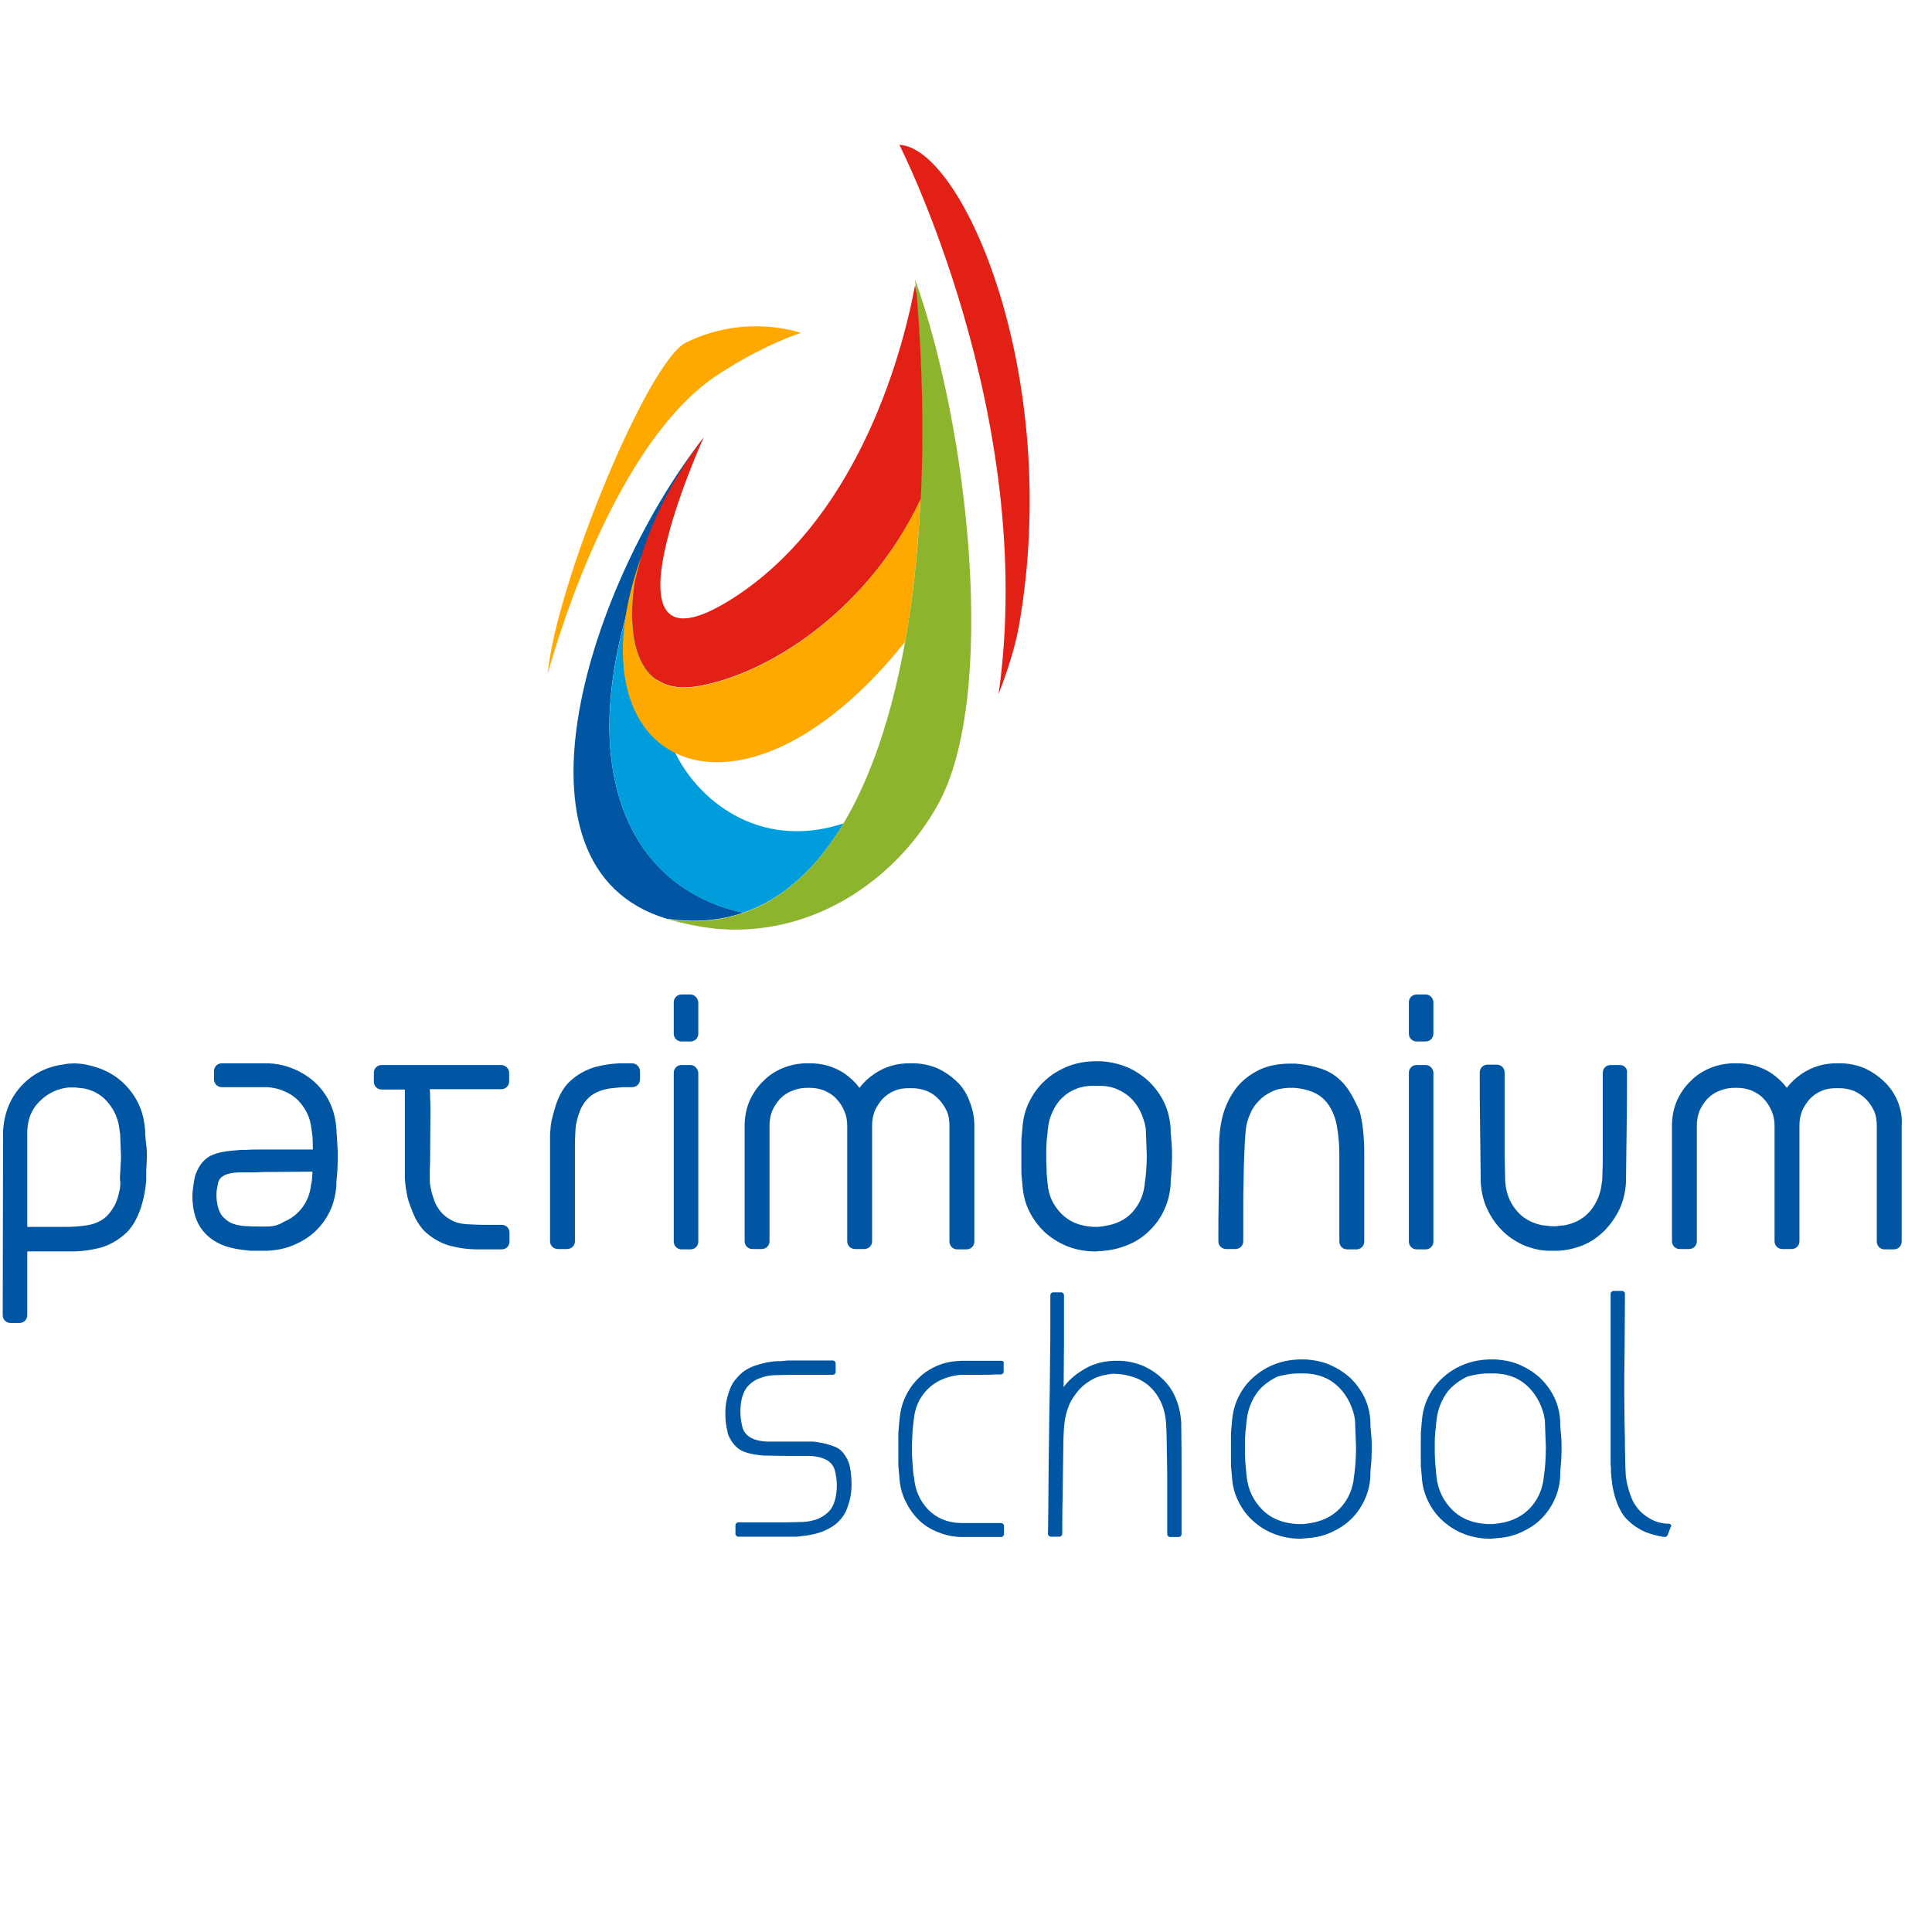 <svg xmlns="http://www.w3.org/2000/svg" xmlns:xlink="http://www.w3.org/1999/xlink" id="Laag_1" x="0px" y="0px" viewBox="0 0 566.9 566.9" style="enable-background:new 0 0 566.9 566.9;" xml:space="preserve"><style type="text/css">	.st0{fill:#0056A3;}	.st1{fill:#009DDD;}	.st2{fill:#8CB42D;}	.st3{fill:#FFA800;}	.st4{fill:#DE1F1D;}	.st5{fill:#FFFFFF;}	.st6{fill:#E32015;}	.st7{fill-rule:evenodd;clip-rule:evenodd;fill:#009DDD;}	.st8{fill-rule:evenodd;clip-rule:evenodd;fill:#E32015;}	.st9{fill-rule:evenodd;clip-rule:evenodd;fill:#8CB42D;}	.st10{fill-rule:evenodd;clip-rule:evenodd;fill:#FFA800;}	.st11{fill:#30B6AF;}</style><g>	<g>		<path class="st0" d="M42.7,333.9c-0.1-0.7-0.1-1.4-0.1-1.9c0,0,0-0.1,0-0.1c-0.3-4.9-1.9-9-4.8-12.4c-2.8-3.4-6.5-5.6-10.8-6.7   c-2.1-0.6-4.4-0.9-6.7-0.7c-0.5,0-1,0.1-1.4,0.2c-5,0.6-9.2,2.7-12.5,6.2c-3.3,3.5-5.2,8-5.5,13.5c0,0,0,0.1,0,0.1l-0.1,53.8   c0,1.3,1,2.3,2.3,2.3h2.6c1.3,0,2.3-1,2.3-2.3v-18.7h13.1c2.9,0,5.7-0.4,8.4-1.1c2.8-0.8,5.4-2.3,7.7-4.5c1.8-1.8,3.1-4.2,4.1-7.1   c0.9-2.8,1.4-5.5,1.6-8c0,0,0-0.1,0-0.1v-2.3c0-0.6,0-1.3,0.1-2.1c0-0.9,0.1-1.7,0.1-2.6c0-1,0-1.9-0.1-2.8   C42.8,335.4,42.8,334.6,42.7,333.9z M35.2,348.7c-0.2,1-0.4,1.9-0.7,2.9c-0.3,0.9-0.6,1.7-1.1,2.5c-0.4,0.7-0.9,1.4-1.4,2   c-0.8,1-1.8,1.8-3.1,2.4c-1.2,0.6-2.7,1-4.5,1.2c-1.8,0.2-3.5,0.3-5.1,0.3H8L8,332c0.1-3.5,1.2-6.4,3.4-8.6   c2.2-2.3,4.8-3.7,7.9-4.2c0.5-0.1,1-0.1,1.4-0.1h1.5c0.6,0.1,1.1,0.1,1.7,0.2c0.4,0,0.9,0.1,1.3,0.2c2.9,0.7,5.1,2.2,6.8,4.4   c1.8,2.3,2.8,4.8,3.1,7.9c0,0.2,0,0.3,0.1,0.5c0,0.2,0.1,0.7,0.1,1.8c0.1,1.6,0.1,3.3,0.2,5.1c0,0.8,0,1.6-0.1,2.4   c0,0.8-0.1,1.6-0.1,2.2c-0.1,0.8-0.1,1.6-0.1,2.4C35.4,346.9,35.3,347.7,35.2,348.7z"></path>		<path class="st0" d="M98.7,331.3c0,0,0-0.1,0-0.1c-0.2-2.7-0.8-5.3-1.9-7.6c-1.1-2.3-2.6-4.4-4.5-6.1c-1.9-1.7-4-3-6.5-4   c-2.5-1-5.1-1.5-7.9-1.5H65.1c-1.3,0-2.3,1-2.3,2.3v2.4c0,1.3,1,2.3,2.3,2.3h13.2c1.9,0.1,3.6,0.5,5.1,1.2c1.5,0.6,2.9,1.5,4,2.6   c1.1,1.1,2,2.4,2.7,3.8c0.7,1.4,1.1,3,1.3,4.7c0,0.2,0.2,1.2,0.3,2.3c0.1,1.2,0.1,2.5,0.1,3.7H76.2c-1.3,0-2.6,0-3.7,0.1   c-1.2,0-2.1,0-2.8,0.1c-3.1,0.2-5.5,0.6-7.4,1.4c-2.2,0.9-3.9,2.9-4.9,5.7c0,0.1,0,0.1-0.1,0.2c-0.3,1.2-0.5,2.6-0.7,4.1   c-0.2,1.5-0.2,3.1,0,4.6c0.2,1.6,0.5,3.1,1.1,4.5c0.6,1.5,1.5,2.9,2.6,4c1.5,1.6,3.5,2.8,5.7,3.6c2,0.7,4.3,1.1,6.7,1.3   c0.4,0.1,0.7,0.1,1.1,0.1h2.9l1.6,0c2.7-0.1,5.3-0.6,7.7-1.6c2.4-1,4.6-2.3,6.4-4c1.8-1.7,3.3-3.7,4.4-6c1.1-2.3,1.7-4.9,1.9-7.6   c0,0,0-0.1,0-0.1c0-0.6,0-1.2,0.1-1.9c0.1-0.7,0.1-1.5,0.2-2.4c0-0.9,0.1-1.9,0.1-2.9V339c0-1,0-1.9-0.1-2.9   C99,335.1,98.8,333.4,98.7,331.3z M78.3,359.9h-1.6c-1.5,0-2.8,0-3.9-0.1c-1,0-2-0.1-2.8-0.3c-0.8-0.1-1.5-0.4-2.1-0.6   c-0.6-0.3-1.3-0.7-1.9-1.3c-1.1-0.9-1.8-2.2-2.2-4.1c-0.4-2-0.4-3.9,0.1-5.8c0-0.1,0-0.1,0-0.2c0.2-1,0.6-3.5,6.9-3.5h2.8   c1.1,0,2.2,0,3.4-0.1c1,0,12.4-0.1,14-0.1h0.7c0,0.6-0.1,1.1-0.1,1.7c-0.1,0.9-0.2,1.8-0.3,2c-0.2,1.7-0.6,3.3-1.3,4.7   c-0.7,1.4-1.6,2.7-2.7,3.7c-1.1,1.1-2.5,2-4,2.6C81.8,359.5,80.1,359.9,78.3,359.9z"></path>		<path class="st0" d="M147.1,312.5h-35.1c-1.3,0-2.3,1-2.3,2.3v2.6c0,1.3,1,2.3,2.3,2.3h6.8v26.1c0,0,0,0.1,0,0.1   c0.1,1.2,0.2,2.5,0.5,3.9c0.2,1.4,0.6,2.8,1.1,4.1c0.5,1.3,1,2.6,1.6,3.8c0.7,1.2,1.4,2.3,2.3,3.3c0,0,0.1,0.1,0.1,0.1   c2.2,2.1,4.7,3.6,7.5,4.4c2.6,0.7,5.4,1.1,8.4,1.1h6.9c1.3,0,2.3-1,2.3-2.3v-2.6c0-1.3-1-2.3-2.3-2.3H142c-1.7,0-3.4-0.1-5.2-0.2   c-1.7-0.1-3.2-0.5-4.4-1.2c-1.3-0.7-2.3-1.5-3.2-2.6c-0.4-0.5-0.8-1.1-1.2-1.8c-0.4-0.8-0.7-1.7-1-2.6c-0.3-0.9-0.5-1.8-0.7-2.8   c-0.2-0.9-0.2-1.8-0.2-2.6c0-1.7,0-3.2,0.1-4.6c0-1.5,0.1-14,0.1-14.8c0-1.4,0-2.8-0.1-4.3c0-0.7,0-1.5-0.1-2.3h21   c1.3,0,2.3-1,2.3-2.3v-2.6C149.4,313.6,148.3,312.5,147.1,312.5z"></path>		<path class="st0" d="M185.4,312h-2.5c-2.9,0-5.7,0.4-8.3,1.1c-2.7,0.8-5.3,2.2-7.6,4.4c-1.8,1.8-3.1,4.2-4,7.1   c-0.8,2.7-1.4,4.7-1.5,7.1c-0.1,0.5-0.1,1.2-0.1,1.6v30.9c0,1.3,1,2.3,2.3,2.3h2.7c1.3,0,2.3-1,2.3-2.3v-29c0,0,0.1-2.3,0.1-2.6   c0-0.7,0.1-1.6,0.2-2.5c0.2-0.9,0.4-1.9,0.7-2.8c0.3-0.9,0.6-1.8,1-2.5c0.4-0.7,0.8-1.4,1.3-1.9c0.8-1,1.8-1.8,3.1-2.4   c1.3-0.6,2.7-1,4.4-1.2c0.9-0.1,1.6-0.1,2.1-0.2c0.5,0,0.9-0.1,1.2-0.1c0.2,0,0.5,0,0.8,0h1.9c1.3,0,2.3-1,2.3-2.3v-2.5   C187.7,313,186.7,312,185.4,312z"></path>		<path class="st0" d="M202.6,291.8H200c-1.3,0-2.3,1-2.3,2.3v9.2c0,1.3,1,2.3,2.3,2.3h2.6c1.3,0,2.3-1,2.3-2.3v-9.2   C204.8,292.9,203.8,291.8,202.6,291.8z"></path>		<path class="st0" d="M202.6,312.5H200c-1.3,0-2.3,1-2.3,2.3v49.5c0,1.3,1,2.3,2.3,2.3h2.6c1.3,0,2.3-1,2.3-2.3v-49.5   C204.8,313.6,203.8,312.5,202.6,312.5z"></path>		<path class="st0" d="M280.7,317.3c-1.7-1.6-3.6-2.9-5.8-3.9c0,0,0,0,0,0c-2.2-0.9-4.6-1.4-7.1-1.4h-1c-3.7,0-7.1,1-10.1,3   c-1.8,1.2-3.3,2.6-4.5,4.2c-1.2-1.6-2.7-3-4.4-4.2c-3-2-6.4-3-10.1-3h-0.9c-2.5,0-4.9,0.5-7.1,1.4c-2.2,0.9-4.2,2.2-5.8,3.9   c-1.7,1.6-3,3.6-4,5.8c-0.9,2.2-1.4,4.6-1.4,7.1v34c0,1.3,1,2.3,2.3,2.3h2.7c1.3,0,2.3-1,2.3-2.3v-34c0-1.6,0.3-3,0.8-4.3   c0.6-1.3,1.4-2.5,2.3-3.5c1-1,2.1-1.8,3.5-2.3c1.4-0.6,2.8-0.9,4.4-0.9h0.9c1.5,0,2.9,0.3,4.2,0.8c1.3,0.6,2.5,1.3,3.4,2.3   c1,1,1.8,2.2,2.4,3.6c0.6,1.3,0.9,2.8,0.9,4.3v34c0,1.3,1,2.3,2.3,2.3h2.7c1.3,0,2.3-1,2.3-2.3v-34c0-1.6,0.3-3,0.8-4.3   c0.6-1.3,1.4-2.5,2.3-3.5c1-1,2.1-1.8,3.4-2.3c1.3-0.6,2.7-0.8,4.2-0.8h1c1.5,0,3,0.3,4.3,0.8c1.4,0.6,2.5,1.3,3.5,2.4   c1,1,1.8,2.2,2.4,3.5c0.6,1.3,0.8,2.8,0.8,4.3v34c0,1.3,1,2.3,2.3,2.3h2.7c1.3,0,2.3-1,2.3-2.3v-34c0-2.5-0.5-4.9-1.4-7.1   C283.7,320.9,282.4,318.9,280.7,317.3z"></path>		<path class="st0" d="M343.6,333.3c-0.1-0.7-0.1-1.4-0.1-2.1c0,0,0-0.1,0-0.1c-0.2-2.7-0.8-5.3-1.9-7.6c-1.1-2.3-2.6-4.3-4.4-6.1   c-1.8-1.7-3.9-3.1-6.3-4.2c-2.4-1-5-1.6-7.7-1.8c0,0-0.1,0-0.1,0l-2.2,0c-2.8,0.1-5.4,0.6-7.8,1.6c-2.4,1-4.6,2.3-6.5,4.1   c-1.9,1.7-3.4,3.8-4.6,6.2c-1.2,2.4-1.8,5-2,7.7c-0.1,0.7-0.1,1.5-0.2,2.3c-0.1,0.8-0.1,1.7-0.1,2.7v6.9c0,1,0,1.8,0.1,2.5   c0.1,0.8,0.1,1.6,0.2,2.2c0.2,2.8,0.8,5.4,2,7.8c1.2,2.4,2.7,4.4,4.6,6.2c1.9,1.7,4.1,3.1,6.6,4.1c2.5,1,5.3,1.5,8.1,1.5   c0.3,0,0.8,0,1.4-0.1c0.5,0,1,0,1.3-0.1c2.6-0.2,5.1-0.9,7.4-1.9c2.3-1,4.3-2.4,6-4.1c1.7-1.7,3.2-3.7,4.2-6   c1.1-2.3,1.7-4.8,1.9-7.5c0,0,0-0.1,0-0.1c0-0.6,0-1.3,0.1-2c0.1-0.7,0.1-1.5,0.2-2.4c0-0.9,0.1-1.8,0.1-2.8v-1.5   c0-1,0-1.9-0.1-2.8C343.7,334.9,343.7,334,343.6,333.3z M320.8,318.6h1.6c2,0,3.8,0.3,5.4,1c1.6,0.7,3,1.6,4.1,2.7   c1.1,1.1,2.1,2.5,2.8,4c0.7,1.5,1.2,3.1,1.5,4.8c0.1,2.2,0.2,4.9,0.3,7.8c0,2.9-0.2,5.7-0.6,8.4c0,0,0,0.1,0,0.1   c-0.3,3-1.4,5.6-3.2,7.8c-1.8,2.2-4.2,3.6-7.3,4.3c-0.6,0.1-1.1,0.2-1.6,0.3c-0.5,0.1-1,0.1-1.5,0.2h-1.4c-3.9-0.2-7-1.4-9.4-3.8   c-2.4-2.4-3.8-5.3-4.1-8.8c-0.1-0.6-0.1-1.3-0.2-2.2c-0.1-0.6-0.1-1.3-0.1-2.1c0-0.8-0.1-1.6-0.1-2.4v-3c0-0.8,0-1.6,0.1-2.4   c0-0.7,0.1-1.4,0.2-2.1c0.1-0.8,0.1-1.5,0.2-2.1c0.2-1.8,0.6-3.4,1.4-5c0.7-1.5,1.6-2.9,2.8-4c1.1-1.1,2.5-2,4.1-2.6   C317.2,318.9,318.9,318.6,320.8,318.6z"></path>		<path class="st0" d="M394.2,317.9c-1.8-2-4-3.5-6.5-4.3c-2.3-0.8-4.9-1.3-7.5-1.5c-0.1,0-0.1,0-0.2,0l-2.1,0   c-3.6,0.1-6.7,0.8-9.3,2.3c-2.6,1.4-4.8,3.3-6.4,5.6c-1.6,2.3-2.8,4.9-3.5,7.7c-0.7,2.8-1,5.7-1,8.6c0,5.2,0,10.1-0.1,14.7   c-0.1,4.4-0.1,8.9-0.1,13.2c0,1.3,1,2.3,2.3,2.3h2.7c1.3,0,2.3-1,2.3-2.3v-9.4c0-2.9,0-5.7,0.1-8.3c0-2.6,0.1-5.2,0.2-7.6   c0.1-2.4,0.2-4.8,0.4-7.1c0.2-1.8,0.6-3.4,1.3-4.9c0.6-1.5,1.5-2.8,2.6-3.9c1-1.1,2.3-2,3.8-2.7c1.4-0.7,3.1-1,4.9-1.1h1.6   c2.6,0.2,4.8,0.8,6.5,1.7c1.6,0.9,2.9,2.1,3.9,3.7c1,1.6,1.8,3.6,2.2,5.9c0.4,2.4,0.7,5.2,0.7,8.1v25.7c0,1.3,1,2.3,2.3,2.3h2.7   c1.3,0,2.3-1,2.3-2.3v-25.9c0-5.1-0.5-9.3-1.4-12.5C397.4,322.6,396,319.9,394.2,317.9z"></path>		<path class="st0" d="M418.3,291.8h-2.6c-1.3,0-2.3,1-2.3,2.3v9.2c0,1.3,1,2.3,2.3,2.3h2.6c1.3,0,2.3-1,2.3-2.3v-9.2   C420.6,292.9,419.6,291.8,418.3,291.8z"></path>		<path class="st0" d="M418.3,312.5h-2.6c-1.3,0-2.3,1-2.3,2.3v49.5c0,1.3,1,2.3,2.3,2.3h2.6c1.3,0,2.3-1,2.3-2.3v-49.5   C420.6,313.6,419.6,312.5,418.3,312.5z"></path>		<path class="st0" d="M475.3,312.5h-2.7c-1.3,0-2.3,1-2.3,2.3v23.6c0,2.1,0,4-0.1,5.5c0,1.9-0.1,2.8-0.2,3.2   c-0.3,3.1-1.4,5.7-3.2,8c-1.8,2.2-4.1,3.6-7.1,4.3c-0.4,0.1-0.9,0.2-1.3,0.2c-0.5,0-1.1,0.1-1.7,0.2H455c-0.6-0.1-1.1-0.1-1.7-0.2   c-0.4,0-0.8-0.1-1.3-0.2c-3-0.7-5.3-2.1-7.1-4.3c-1.9-2.3-2.9-4.9-3.2-8c0-0.4-0.1-1.3-0.1-3.2c0-1.6-0.1-3.5-0.1-5.6v-23.6   c0-1.3-1-2.3-2.3-2.3h-2.7c-1.3,0-2.3,1-2.3,2.3c0,5.7,0,11.2,0.1,16.4l0.2,16c0.2,2.8,0.8,5.4,1.9,7.7c1.1,2.3,2.5,4.4,4.2,6.1   c1.7,1.8,3.8,3.2,6.1,4.3c2.3,1,4.8,1.7,7.4,1.8c0,0,0.1,0,0.1,0h3.2c0,0,0.1,0,0.1,0c2.6-0.2,5.1-0.8,7.4-1.8   c2.3-1,4.3-2.5,6.1-4.3c1.7-1.8,3.1-3.8,4.2-6.1c1.1-2.3,1.7-4.9,1.9-7.8l0.2-15.9c0.1-5.3,0.1-10.8,0.1-16.4   C477.6,313.6,476.6,312.5,475.3,312.5z"></path>		<path class="st0" d="M556.8,323.1c-0.9-2.2-2.3-4.2-4-5.8c-1.7-1.6-3.6-2.9-5.8-3.9c0,0,0,0,0,0c-2.2-0.9-4.6-1.4-7.1-1.4h-1   c-3.7,0-7.1,1-10.1,3c-1.8,1.2-3.3,2.6-4.5,4.2c-1.2-1.6-2.7-3-4.4-4.2c-3-2-6.4-3-10.1-3h-0.9c-2.5,0-4.9,0.5-7.1,1.4   c-2.2,0.9-4.2,2.2-5.8,3.9c-1.7,1.6-3,3.6-4,5.8c-0.9,2.2-1.4,4.6-1.4,7.1v34c0,1.3,1,2.3,2.3,2.3h2.7c1.3,0,2.3-1,2.3-2.3v-34   c0-1.6,0.3-3,0.8-4.3c0.6-1.3,1.4-2.5,2.3-3.5c1-1,2.1-1.8,3.5-2.3c1.4-0.6,2.8-0.9,4.4-0.9h0.9c1.5,0,2.9,0.3,4.2,0.8   c1.3,0.6,2.5,1.3,3.4,2.3c1,1,1.8,2.2,2.4,3.6c0.6,1.3,0.9,2.8,0.9,4.3v34c0,1.3,1,2.3,2.3,2.3h2.7c1.3,0,2.3-1,2.3-2.3v-34   c0-1.6,0.3-3,0.8-4.3c0.6-1.3,1.4-2.5,2.3-3.5c1-1,2.1-1.8,3.4-2.3c1.3-0.6,2.7-0.8,4.2-0.8h1c1.5,0,3,0.3,4.3,0.8   c1.3,0.6,2.5,1.4,3.5,2.4c1,1,1.8,2.2,2.4,3.5c0.6,1.3,0.8,2.8,0.8,4.3v34c0,1.3,1,2.3,2.3,2.3h2.7c1.3,0,2.3-1,2.3-2.3v-34   C558.2,327.7,557.7,325.3,556.8,323.1z"></path>	</g>	<g>		<path class="st0" d="M249.2,429.6C249.2,429.6,249.2,429.5,249.2,429.6c-0.9-2.5-2.2-4.2-4-5c-1.7-0.7-3.8-1.3-6.6-1.6l-13.5,0   c-4.4-0.2-6.9-1.8-7.4-4.9c-0.5-2.2-0.6-4.5-0.2-6.9c0.4-2.3,1.3-4,2.6-5.1c0.8-0.7,1.6-1.2,2.3-1.5c0.8-0.3,1.6-0.6,2.5-0.8   c0.9-0.2,2-0.3,3.1-0.3c1.2,0,2.6-0.1,4.1-0.1h12.3c0.4,0,0.8-0.4,0.8-0.8v-2.6c0-0.4-0.4-0.8-0.8-0.8h-12.2c-0.8,0-1.5,0-2,0.1   c-0.5,0-0.9,0.1-1.2,0.1l-0.8,0c-2.4,0.1-4.6,0.6-6.6,1.3c-2.1,0.7-3.8,1.8-5.1,3.3c-1.1,1.1-1.9,2.4-2.4,3.8   c-0.5,1.4-0.9,2.8-1.1,4.3c-0.2,1.5-0.2,3-0.1,4.5c0.1,1.5,0.4,2.8,0.7,4.1c0,0,0,0.1,0,0.1c0.9,2.3,2.3,3.9,3.9,4.8   c1.6,0.8,3.8,1.3,6.7,1.5c3.8,0.1,6.7,0.1,8.5,0.1l4.9,0c2.2,0.1,4,0.6,5.3,1.4c1.2,0.8,1.9,1.9,2.2,3.4c0.5,2.2,0.6,4.5,0.2,6.8   c-0.4,2.3-1.2,4-2.5,5.1c-0.8,0.7-1.6,1.2-2.4,1.6c-0.8,0.4-1.7,0.6-2.6,0.8c-0.9,0.2-2,0.3-3.1,0.3c-1.2,0-2.5,0.1-4,0.1h-14.1   c-0.4,0-0.8,0.4-0.8,0.8v2.6c0,0.4,0.4,0.8,0.8,0.8h17.1c0.3,0,0.6,0,0.9-0.1c2.3-0.2,4.5-0.6,6.5-1.3c2-0.8,3.8-1.8,5.1-3.2   c1.1-1.1,1.9-2.4,2.4-3.8c0.5-1.4,0.9-2.8,1.1-4.3c0.2-1.5,0.2-3,0.1-4.5C249.7,432.2,249.5,430.8,249.2,429.6z"></path>		<path class="st0" d="M293.9,399.3l-11.9,0c-2.5,0.1-4.8,0.5-6.9,1.4c-2.1,0.9-4,2.1-5.6,3.7c-1.6,1.6-2.9,3.4-3.9,5.6   c-1,2.1-1.5,4.5-1.7,7c-0.1,0.7-0.1,1.4-0.2,2.2c-0.1,0.7-0.1,1.5-0.1,2.4v7.3c0,0.9,0,1.7,0.1,2.3c0.1,0.8,0.1,1.5,0.2,2.1   c0.1,2.5,0.7,4.9,1.7,7c1,2.1,2.3,4,3.9,5.6c1.6,1.6,3.5,2.8,5.8,3.7c2.2,0.9,4.6,1.4,7,1.4h11.5c0.4,0,0.8-0.4,0.8-0.8v-2.5   c0-0.4-0.4-0.8-0.8-0.8l-11.9,0c-4-0.1-7.2-1.5-9.6-4c-2.4-2.5-3.8-5.7-4.1-9.4c0-0.1,0-0.2-0.1-0.3c0-0.2-0.1-0.6-0.2-1.8   c-0.1-1.4-0.2-2.9-0.3-4.5l0-3.4c0.1-1.7,0.1-3,0.2-4c0.1-0.9,0.2-1.8,0.3-2.7c0.3-3.7,1.7-6.8,4.1-9.2c2.4-2.4,5.7-3.8,9.6-4.2   h6.3c1.4,0,2.7,0,3.8-0.1l0.5,0c0.8,0,1.2,0,1.3,0c0.4,0,0.8-0.4,0.8-0.8v-2.4C294.7,399.7,294.3,399.3,293.9,399.3z"></path>		<path class="st0" d="M346.6,417.2c-0.2-2.5-0.7-4.8-1.6-6.9c-0.9-2.2-2.2-4.1-3.8-5.6c-1.6-1.6-3.4-2.8-5.5-3.8   c-2.1-0.9-4.4-1.5-6.9-1.6h-2c-3.4,0.1-6.5,1-9.4,2.9c-2.1,1.3-3.9,2.9-5.3,4.8c0-4.3,0.1-8.5,0.1-12.4V380c0-0.4-0.4-0.8-0.8-0.8   H309c-0.4,0-0.8,0.4-0.8,0.8v7.5c0,3.7,0,7.9-0.1,12.6c0,4.7-0.1,9.8-0.2,15.1c-0.1,5.3-0.1,10.3-0.2,15.1c0,4.7-0.1,8.9-0.1,12.5   c0,3.6-0.1,6-0.1,7.3c0,0.4,0.4,0.8,0.8,0.8h2.6c0.4,0,0.8-0.4,0.8-0.8c0-3.9,0-7.4,0.1-10.4c0-3,0.1-5.7,0.1-8.1   c0-2.4,0.1-4.8,0.1-6.9c0-2.2,0.1-4.5,0.3-6.9c0.2-1.9,0.7-3.8,1.4-5.5c0.7-1.7,1.8-3.2,3-4.6c1.2-1.3,2.7-2.4,4.3-3.2   c1.7-0.8,3.5-1.2,5.5-1.4c1.2,0,2.1,0.1,2.8,0.2c0.7,0.1,1.3,0.2,1.9,0.4c3.2,0.7,5.7,2.3,7.6,4.7c1.9,2.4,3,5.3,3.3,8.6   c0.1,0.7,0.1,1.9,0.2,3.5c0,1.7,0.1,3.5,0.1,5.7c0,2.1,0.1,4.4,0.1,6.8v17.2c0,0.4,0.4,0.8,0.8,0.8h2.6c0.4,0,0.8-0.4,0.8-0.8   v-16.7C346.7,428.2,346.7,422.7,346.6,417.2C346.6,417.3,346.6,417.2,346.6,417.2z"></path>		<path class="st0" d="M402.2,419.3c-0.1-0.8-0.1-1.5-0.1-2.2c-0.1-2.5-0.7-4.9-1.7-7c-1-2.1-2.4-4-4-5.6c-1.7-1.6-3.7-2.9-5.9-3.9   c-2.2-1-4.6-1.5-7.2-1.7l-2.2,0c-2.6,0.1-5.1,0.6-7.3,1.5c-2.3,0.9-4.3,2.2-6.1,3.8c-1.8,1.6-3.2,3.5-4.3,5.7   c-1.1,2.2-1.7,4.6-1.9,7.2c-0.1,0.7-0.1,1.5-0.2,2.3c-0.1,0.7-0.1,1.6-0.1,2.5v6.9c0,0.9,0,1.7,0.1,2.3c0.1,0.8,0.1,1.6,0.2,2.2   c0.1,2.6,0.8,5.1,1.9,7.3c1.1,2.2,2.5,4.1,4.3,5.7c1.8,1.6,3.8,2.9,6.2,3.8c2.3,0.9,4.9,1.4,7.6,1.4c0.3,0,0.7,0,1.2-0.1   c0.5,0,0.9-0.1,1.3-0.1c2.5-0.2,4.8-0.8,6.9-1.8c2.1-1,4-2.2,5.6-3.8c1.6-1.6,2.9-3.4,3.9-5.6c1-2.1,1.6-4.5,1.7-7   c0-0.7,0-1.4,0.1-2.2c0.1-0.7,0.1-1.4,0.2-2.3c0-0.9,0.1-1.8,0.1-2.7v-1.5c0-0.9,0-1.9-0.1-2.8C402.3,420.8,402.3,420,402.2,419.3   z M380.9,403h1.6c2.2,0,4.2,0.4,5.9,1.1c1.8,0.7,3.3,1.8,4.5,3c1.3,1.3,2.3,2.8,3.1,4.4c0.8,1.7,1.4,3.5,1.6,5.2   c0.1,2.3,0.2,5,0.3,8c0,3-0.2,5.9-0.6,8.6c0,0,0,0,0,0c-0.3,3.3-1.5,6.2-3.5,8.6c-2,2.4-4.7,4-8.1,4.8c-0.6,0.1-1.2,0.2-1.7,0.3   c-0.5,0.1-1.1,0.1-1.6,0.2l-1.6,0c-4.3-0.2-7.8-1.6-10.4-4.2c-2.6-2.6-4.2-5.9-4.6-9.7c-0.1-0.6-0.1-1.4-0.2-2.2   c-0.1-0.6-0.1-1.3-0.2-2.2c0-0.8-0.1-1.6-0.1-2.5v-3c0-0.8,0-1.7,0.1-2.4c0-0.8,0.1-1.5,0.2-2.1c0.1-0.8,0.1-1.5,0.2-2.1   c0.2-1.9,0.7-3.8,1.5-5.5c0.8-1.7,1.8-3.2,3.1-4.4c1.3-1.2,2.8-2.2,4.5-3C376.9,403.4,378.8,403,380.9,403z"></path>		<path class="st0" d="M457.9,419.3c-0.1-0.8-0.1-1.5-0.1-2.2c-0.1-2.5-0.7-4.9-1.7-7c-1-2.1-2.4-4-4-5.6c-1.7-1.6-3.7-2.9-5.9-3.9   c-2.2-1-4.6-1.5-7.2-1.7l-2.2,0c-2.6,0.1-5.1,0.6-7.3,1.5c-2.3,0.9-4.3,2.2-6.1,3.8c-1.8,1.6-3.2,3.5-4.3,5.7   c-1.1,2.2-1.7,4.6-1.9,7.2c-0.1,0.7-0.1,1.5-0.2,2.3c-0.1,0.7-0.1,1.6-0.1,2.5v6.9c0,0.9,0,1.7,0.1,2.3c0.1,0.8,0.1,1.6,0.2,2.2   c0.1,2.6,0.8,5.1,1.9,7.3c1.1,2.2,2.5,4.1,4.3,5.7c1.8,1.6,3.8,2.9,6.2,3.8c2.3,0.9,4.9,1.4,7.6,1.4c0.3,0,0.7,0,1.2-0.1   c0.5,0,0.9-0.1,1.3-0.1c2.5-0.2,4.8-0.8,6.9-1.8c2.1-1,4-2.2,5.6-3.8c1.6-1.6,2.9-3.4,3.9-5.6c1-2.1,1.6-4.5,1.7-7   c0-0.7,0-1.4,0.1-2.2c0.1-0.7,0.1-1.4,0.2-2.3c0-0.9,0.1-1.8,0.1-2.7v-1.5c0-0.9,0-1.9-0.1-2.8C458,420.8,458,420,457.9,419.3z    M436.6,403h1.6c2.2,0,4.2,0.4,5.9,1.1c1.8,0.7,3.3,1.8,4.5,3c1.3,1.3,2.3,2.8,3.1,4.4c0.8,1.7,1.4,3.5,1.6,5.2   c0.1,2.3,0.2,5,0.3,8c0,3-0.2,5.9-0.6,8.6c0,0,0,0,0,0c-0.3,3.3-1.5,6.2-3.5,8.6c-2,2.4-4.7,4-8.1,4.8c-0.6,0.1-1.2,0.2-1.7,0.3   c-0.5,0.1-1.1,0.1-1.6,0.2l-1.6,0c-4.3-0.2-7.8-1.6-10.4-4.2c-2.6-2.6-4.2-5.9-4.6-9.7c-0.1-0.6-0.1-1.4-0.2-2.2   c-0.1-0.6-0.1-1.3-0.2-2.2c0-0.8-0.1-1.6-0.1-2.5v-3c0-0.8,0-1.7,0.1-2.4c0-0.8,0.1-1.5,0.2-2.1c0.1-0.8,0.1-1.5,0.2-2.1   c0.2-1.9,0.7-3.8,1.5-5.5c0.8-1.7,1.8-3.2,3.1-4.4c1.3-1.2,2.8-2.2,4.5-3C432.6,403.4,434.5,403,436.6,403z"></path>		<path class="st0" d="M490.3,447.4c-0.1-0.2-0.4-0.3-0.7-0.3l-0.3,0c-1.9-0.1-3.6-0.6-5-1.4c-1.4-0.8-2.6-1.7-3.6-2.9   c-0.5-0.6-1-1.3-1.5-2.2c-0.4-0.8-0.8-1.8-1.1-2.8c-0.3-1-0.6-2-0.8-3.1c-0.2-1-0.3-1.9-0.3-2.8c-0.1-0.9-0.1-3.3-0.2-7.2   c0-1.7,0-3.8-0.1-6.4c0-2.5-0.1-5.6-0.1-9.2c0-3.6,0-7.9,0.1-12.7c0-4.8,0.1-10.4,0.1-16.8c0-0.4-0.4-0.8-0.8-0.8h-2.6   c-0.4,0-0.8,0.4-0.8,0.8v49.8c0,0.4,0,0.8,0.1,1.1c0,0.3,0,0.5,0,0.7l0,0.8c0.1,1.2,0.2,2.4,0.4,3.7c0.2,1.3,0.5,2.6,0.9,3.9   c0.4,1.3,0.9,2.5,1.5,3.6c0.6,1.2,1.4,2.2,2.2,2.9c1.5,1.5,3.2,2.6,5,3.4c1.8,0.7,3.7,1.2,5.7,1.5c0,0,0.1,0,0.1,0   c0.3,0,0.6-0.2,0.8-0.5l1-2.6C490.5,447.9,490.4,447.6,490.3,447.4z"></path>	</g>	<g>		<path class="st3" d="M235,97.7c0,0-15.9-5.9-33.7,2.8c-11.2,5.5-38.1,70.7-40.6,97.3c0,0,17.3-66.2,49.7-87.7   C224.4,100.9,235,97.7,235,97.7z"></path>		<path class="st6" d="M263.9,42.5c0,0,40.7,79.8,29.1,161.2c2.4-6.3,4.7-13,6-20.1C311.8,110.3,282.5,43.3,263.9,42.5z"></path>		<path class="st0" d="M218.1,267.8c-9.3-1.9-31.4-9.3-37.7-38.9c-7.9-37,15.9-82.7,23.7-96.4c0-0.1,0-0.1,0.1-0.2   c0.6-1.4,1.4-2.7,2.3-3.9c-32.6,41.1-61.3,126.1-10.8,141.2c0.3,0.1,0.7,0.2,1,0.3c-0.3-0.1-0.6-0.2-0.8-0.3   C204,270.8,211.4,270.1,218.1,267.8z"></path>		<path class="st2" d="M209,272.4c0.6,0.1,1.2,0.1,1.7,0.2c0.1,0,0.3,0,0.4,0c28.2,2.1,52.2-15,64.1-36.5   c17.6-31.7,9.1-110.1-6.7-154.1c9.5,105.3-13.5,196.4-72.7,187.7c0.4,0.1,0.7,0.2,1.1,0.3C201,271.1,205,271.9,209,272.4z"></path>		<path class="st1" d="M247.5,241.6c-27.2,9-46.9-10.2-51.6-26.4c-13.4-45.8,10.6-86.8,10.6-86.8c-0.9,1.2-1.7,2.5-2.3,3.9   c0,0.1,0,0.1-0.1,0.2c-7.8,13.7-31.5,59.4-23.7,96.4c6.3,29.6,28.4,37.1,37.7,38.9C230,263.7,239.7,254.6,247.5,241.6z"></path>		<path class="st6" d="M269,86.4l-0.5-2.7l0,0c-4.2,22.7-18,69.6-54,92.2c-41.4,26-8-47.6-8-47.6c-9,11.9-14.8,23.6-18.2,34.6   c-0.8,2.7-1.5,5.4-2.1,8c-2.2,14.8-0.2,33.8,18.8,30.4c21.7-3.9,50.3-23.2,65.2-54.9C271.1,127.5,270.7,107.3,269,86.4z"></path>		<g>			<path class="st3" d="M205,201.4c-19,3.4-21-15.6-18.8-30.4c0.6-2.6,1.3-5.3,2.1-8c-22.7,62.2,28.6,86.3,77.3,25.3    c2.3-12.9,3.8-27,4.5-41.8C255.3,178.2,226.7,197.5,205,201.4z"></path>		</g>	</g></g></svg>